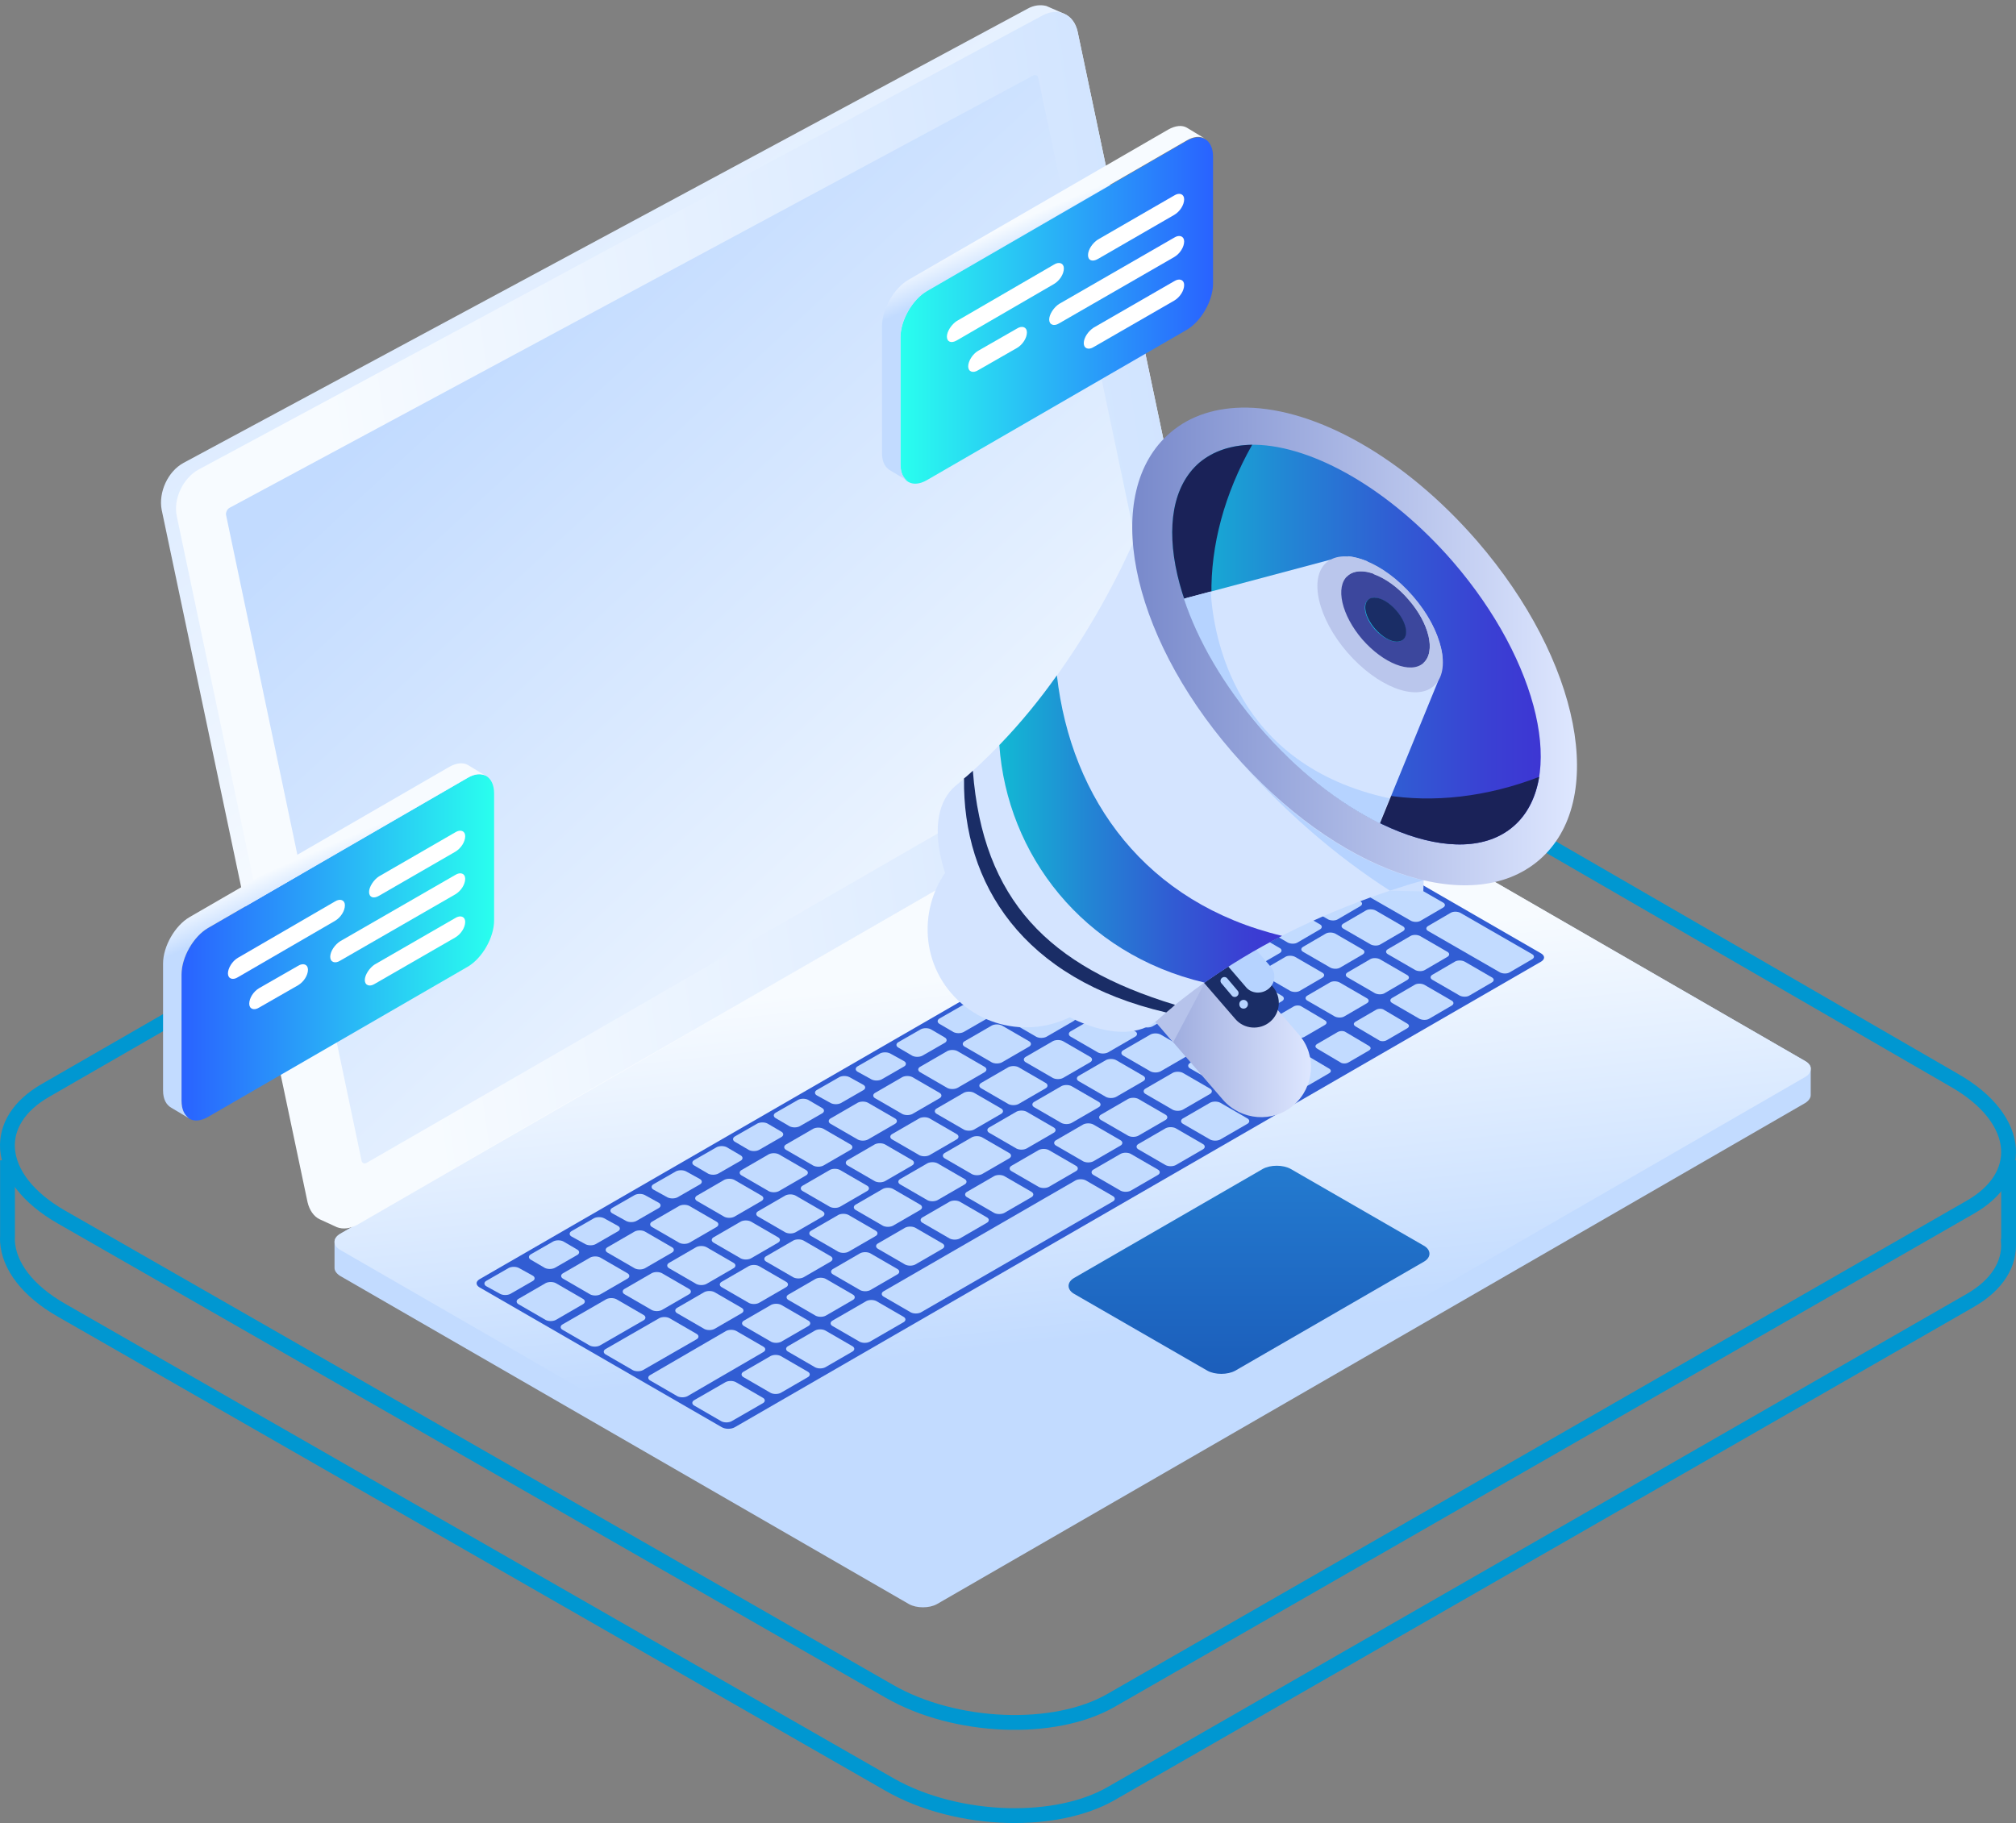 <svg width="272" height="246" viewBox="0 0 272 246" fill="none" xmlns="http://www.w3.org/2000/svg">
<rect x="0" y="0" width="272" height="246" fill="#808080" stroke="none"/>
<path d="M1.014 156.572V166.762C0.999 167.026 0.999 167.306 1.014 167.586C1.233 170.817 3.688 174.172 8.317 176.813L120.024 240.811C124.606 243.436 130.408 244.849 136.007 244.989C141.199 245.114 146.203 244.15 149.894 242.038L265.839 175.477C269.483 173.38 271.172 170.537 270.984 167.586L271 167.57V156.572" stroke="#0097D1" stroke-width="2" stroke-miterlimit="10"/>
<path d="M89.341 99.206L6.159 147.127C2.5 149.224 0.827 152.067 1.014 155.018C1.233 158.249 3.688 161.604 8.317 164.245L120.024 228.243C128.86 233.307 142.247 233.851 149.894 229.455L265.839 162.894C269.498 160.797 271.172 157.954 270.984 155.003C270.765 151.772 268.31 148.416 263.681 145.776L199.124 108.449" stroke="#0097D1" stroke-width="2" stroke-miterlimit="10"/>
<path d="M243.536 143.169L166.795 98.888C165.773 98.313 164.048 98.313 163.025 98.888L45.901 166.492C45.39 166.811 45.134 167.195 45.134 167.578V171.093C45.134 171.476 45.39 171.859 45.901 172.179L122.642 216.46C123.664 217.035 125.39 217.035 126.412 216.46L243.536 148.856C244.047 148.537 244.303 148.153 244.303 147.77V144.256C244.367 143.872 244.111 143.489 243.536 143.169Z" fill="url(#paint0_linear)"/>
<path d="M243.536 143.169C244.558 143.744 244.558 144.767 243.536 145.342L126.412 212.945C125.389 213.521 123.664 213.521 122.642 212.945L45.901 168.664C44.879 168.089 44.879 167.067 45.901 166.492L163.089 98.888C164.111 98.313 165.837 98.313 166.859 98.888L243.536 143.169Z" fill="url(#paint1_linear)"/>
<path d="M207.945 128.665C208.456 128.984 208.456 129.431 207.945 129.751L99.191 192.562C98.68 192.882 97.849 192.882 97.338 192.562L64.686 173.712C64.175 173.393 64.175 172.946 64.686 172.626L173.44 109.815C173.951 109.495 174.782 109.495 175.293 109.815L207.945 128.665Z" fill="#315DD3"/>
<path d="M192.098 168.089C193.12 168.664 193.12 169.687 192.098 170.262L166.667 184.958C165.644 185.533 163.919 185.533 162.897 184.958L144.942 174.607C143.919 174.032 143.919 173.009 144.942 172.434L170.373 157.738C171.395 157.163 173.12 157.163 174.143 157.738L192.098 168.089Z" fill="url(#paint2_linear)"/>
<path d="M166.22 106.428C167.625 107.258 167.625 108.6 166.22 109.431C164.814 110.262 162.45 110.262 161.044 109.431C159.638 108.6 159.638 107.258 161.044 106.428C162.514 105.597 164.814 105.597 166.22 106.428Z" fill="url(#paint3_linear)"/>
<path d="M92.929 173.904C93.313 174.095 93.313 174.479 92.929 174.671L89.287 176.779C88.904 176.971 88.329 176.971 87.945 176.779L84.303 174.671C83.92 174.479 83.92 174.095 84.303 173.904L87.945 171.795C88.329 171.603 88.904 171.603 89.287 171.795L92.929 173.904Z" fill="#C2DBFF"/>
<path d="M98.935 170.389C99.319 170.581 99.319 170.964 98.935 171.156L95.293 173.264C94.91 173.456 94.335 173.456 93.951 173.264L90.309 171.156C89.926 170.964 89.926 170.581 90.309 170.389L93.951 168.28C94.335 168.089 94.91 168.089 95.293 168.28L98.935 170.389Z" fill="#C2DBFF"/>
<path d="M104.942 166.939C105.325 167.131 105.325 167.514 104.942 167.706L101.3 169.815C100.916 170.006 100.341 170.006 99.958 169.815L96.316 167.706C95.932 167.514 95.932 167.131 96.316 166.939L99.958 164.831C100.341 164.639 100.916 164.639 101.3 164.831L104.942 166.939Z" fill="#C2DBFF"/>
<path d="M110.949 163.425C111.332 163.616 111.332 164 110.949 164.192L107.307 166.3C106.923 166.492 106.348 166.492 105.965 166.3L102.323 164.192C101.939 164 101.939 163.616 102.323 163.425L105.965 161.316C106.348 161.124 106.923 161.124 107.307 161.316L110.949 163.425Z" fill="#C2DBFF"/>
<path d="M116.955 159.975C117.338 160.166 117.338 160.55 116.955 160.741L113.313 162.85C112.929 163.042 112.354 163.042 111.971 162.85L108.328 160.741C107.945 160.55 107.945 160.166 108.328 159.975L111.971 157.866C112.354 157.674 112.929 157.674 113.313 157.866L116.955 159.975Z" fill="#C2DBFF"/>
<path d="M123.024 156.524C123.408 156.716 123.408 157.099 123.024 157.291L119.382 159.399C118.999 159.591 118.424 159.591 118.04 159.399L114.398 157.291C114.015 157.099 114.015 156.716 114.398 156.524L118.04 154.415C118.424 154.224 118.999 154.224 119.382 154.415L123.024 156.524Z" fill="#C2DBFF"/>
<path d="M129.032 153.01C129.416 153.202 129.416 153.585 129.032 153.777L125.39 155.886C125.007 156.077 124.432 156.077 124.048 155.886L120.406 153.777C120.023 153.585 120.023 153.202 120.406 153.01L124.048 150.902C124.432 150.71 125.007 150.71 125.39 150.902L129.032 153.01Z" fill="#C2DBFF"/>
<path d="M135.038 149.559C135.422 149.751 135.422 150.134 135.038 150.326L131.396 152.434C131.013 152.626 130.437 152.626 130.054 152.434L126.412 150.326C126.029 150.134 126.029 149.751 126.412 149.559L130.054 147.45C130.437 147.259 131.013 147.259 131.396 147.45L135.038 149.559Z" fill="#C2DBFF"/>
<path d="M141.044 146.109C141.427 146.301 141.427 146.684 141.044 146.876L137.402 148.984C137.018 149.176 136.443 149.176 136.06 148.984L132.418 146.876C132.034 146.684 132.034 146.301 132.418 146.109L136.06 144C136.443 143.809 137.018 143.809 137.402 144L141.044 146.109Z" fill="#C2DBFF"/>
<path d="M147.05 142.594C147.434 142.786 147.434 143.169 147.05 143.361L143.408 145.47C143.025 145.661 142.45 145.661 142.066 145.47L138.424 143.361C138.041 143.169 138.041 142.786 138.424 142.594L142.066 140.486C142.45 140.294 143.025 140.294 143.408 140.486L147.05 142.594Z" fill="#C2DBFF"/>
<path d="M153.12 139.144C153.504 139.336 153.504 139.719 153.12 139.911L149.478 142.019C149.095 142.211 148.52 142.211 148.136 142.019L144.494 139.911C144.111 139.719 144.111 139.336 144.494 139.144L148.136 137.035C148.52 136.844 149.095 136.844 149.478 137.035L153.12 139.144Z" fill="#C2DBFF"/>
<path d="M159.128 135.629C159.511 135.821 159.511 136.204 159.128 136.396L155.485 138.505C155.102 138.696 154.527 138.696 154.143 138.505L150.501 136.396C150.118 136.204 150.118 135.821 150.501 135.629L154.143 133.521C154.527 133.329 155.102 133.329 155.485 133.521L159.128 135.629Z" fill="#C2DBFF"/>
<path d="M167.178 130.965C167.561 131.157 167.561 131.54 167.178 131.732L161.747 134.863C161.363 135.055 160.788 135.055 160.405 134.863L156.762 132.754C156.379 132.563 156.379 132.179 156.762 131.988L162.194 128.857C162.577 128.665 163.152 128.665 163.536 128.857L167.178 130.965Z" fill="#C2DBFF"/>
<path d="M78.617 175.247C79 175.438 79 175.822 78.617 176.013L74.975 178.122C74.591 178.314 74.016 178.314 73.633 178.122L69.991 176.013C69.607 175.822 69.607 175.438 69.991 175.247L73.633 173.138C74.016 172.946 74.591 172.946 74.975 173.138L78.617 175.247Z" fill="#C2DBFF"/>
<path d="M84.623 171.795C85.006 171.987 85.006 172.37 84.623 172.562L80.981 174.671C80.597 174.862 80.022 174.862 79.639 174.671L75.996 172.562C75.613 172.37 75.613 171.987 75.996 171.795L79.639 169.687C80.022 169.495 80.597 169.495 80.981 169.687L84.623 171.795Z" fill="#C2DBFF"/>
<path d="M77.85 168.6C78.233 168.792 78.233 169.175 77.85 169.367L74.847 171.092C74.463 171.284 73.888 171.284 73.505 171.092L71.652 170.006C71.268 169.814 71.268 169.431 71.652 169.239L74.655 167.514C75.038 167.322 75.613 167.322 75.997 167.514L77.85 168.6Z" fill="#C2DBFF"/>
<path d="M71.843 172.115C72.227 172.307 72.227 172.69 71.843 172.882L68.84 174.607C68.457 174.799 67.882 174.799 67.498 174.607L65.645 173.585C65.262 173.393 65.262 173.009 65.645 172.818L68.648 171.092C69.032 170.901 69.607 170.901 69.99 171.092L71.843 172.115Z" fill="#C2DBFF"/>
<path d="M83.344 165.406C83.728 165.598 83.728 165.981 83.344 166.173L80.341 167.898C79.958 168.09 79.383 168.09 78.999 167.898L77.146 166.876C76.763 166.684 76.763 166.3 77.146 166.109L80.149 164.384C80.533 164.192 81.108 164.192 81.491 164.384L83.344 165.406Z" fill="#C2DBFF"/>
<path d="M88.839 162.275C89.223 162.466 89.223 162.85 88.839 163.041L85.836 164.767C85.453 164.958 84.878 164.958 84.494 164.767L82.641 163.744C82.258 163.552 82.258 163.169 82.641 162.977L85.644 161.252C86.028 161.06 86.603 161.06 86.986 161.252L88.839 162.275Z" fill="#C2DBFF"/>
<path d="M94.4 159.08C94.783 159.272 94.783 159.655 94.4 159.847L91.396 161.572C91.013 161.764 90.438 161.764 90.054 161.572L88.201 160.55C87.818 160.358 87.818 159.975 88.201 159.783L91.205 158.058C91.588 157.866 92.163 157.866 92.546 158.058L94.4 159.08Z" fill="#C2DBFF"/>
<path d="M99.894 155.884C100.277 156.076 100.277 156.459 99.894 156.651L96.89 158.376C96.507 158.568 95.932 158.568 95.549 158.376L93.695 157.29C93.312 157.098 93.312 156.715 93.695 156.523L96.699 154.798C97.082 154.606 97.657 154.606 98.041 154.798L99.894 155.884Z" fill="#C2DBFF"/>
<path d="M105.389 152.69C105.772 152.882 105.772 153.266 105.389 153.457L102.386 155.182C102.002 155.374 101.427 155.374 101.044 155.182L99.191 154.096C98.807 153.905 98.807 153.521 99.191 153.329L102.194 151.604C102.577 151.413 103.152 151.413 103.536 151.604L105.389 152.69Z" fill="#C2DBFF"/>
<path d="M110.884 149.495C111.268 149.687 111.268 150.07 110.884 150.262L107.881 151.987C107.498 152.179 106.923 152.179 106.539 151.987L104.686 150.901C104.303 150.709 104.303 150.326 104.686 150.134L107.689 148.409C108.073 148.217 108.648 148.217 109.031 148.409L110.884 149.495Z" fill="#C2DBFF"/>
<path d="M116.443 146.364C116.827 146.556 116.827 146.939 116.443 147.131L113.44 148.856C113.057 149.048 112.482 149.048 112.098 148.856L110.245 147.834C109.862 147.642 109.862 147.259 110.245 147.067L113.249 145.342C113.632 145.15 114.207 145.15 114.59 145.342L116.443 146.364Z" fill="#C2DBFF"/>
<path d="M121.939 143.169C122.322 143.361 122.322 143.744 121.939 143.936L118.935 145.661C118.552 145.853 117.977 145.853 117.593 145.661L115.74 144.639C115.357 144.447 115.357 144.064 115.74 143.872L118.744 142.147C119.127 141.955 119.702 141.955 120.085 142.147L121.939 143.169Z" fill="#C2DBFF"/>
<path d="M127.434 139.974C127.817 140.166 127.817 140.549 127.434 140.741L124.43 142.466C124.047 142.658 123.472 142.658 123.089 142.466L121.236 141.38C120.852 141.188 120.852 140.805 121.236 140.613L124.239 138.888C124.622 138.696 125.197 138.696 125.581 138.888L127.434 139.974Z" fill="#C2DBFF"/>
<path d="M132.993 136.78C133.377 136.972 133.377 137.355 132.993 137.547L129.99 139.272C129.607 139.464 129.032 139.464 128.648 139.272L126.795 138.186C126.412 137.994 126.412 137.611 126.795 137.419L129.798 135.694C130.182 135.502 130.757 135.502 131.14 135.694L132.993 136.78Z" fill="#C2DBFF"/>
<path d="M138.488 133.585C138.872 133.777 138.872 134.16 138.488 134.352L135.485 136.077C135.102 136.269 134.527 136.269 134.143 136.077L132.29 135.055C131.907 134.863 131.907 134.48 132.29 134.288L135.293 132.563C135.677 132.371 136.252 132.371 136.635 132.563L138.488 133.585Z" fill="#C2DBFF"/>
<path d="M144.238 130.326C144.622 130.518 144.622 130.901 144.238 131.093L141.235 132.818C140.852 133.01 140.277 133.01 139.893 132.818L138.04 131.732C137.657 131.54 137.657 131.157 138.04 130.965L141.043 129.24C141.427 129.048 142.002 129.048 142.385 129.24L144.238 130.326Z" fill="#C2DBFF"/>
<path d="M149.67 127.131C150.053 127.323 150.053 127.706 149.67 127.898L146.667 129.623C146.283 129.815 145.708 129.815 145.325 129.623L143.472 128.537C143.089 128.345 143.089 127.962 143.472 127.77L146.475 126.045C146.858 125.853 147.434 125.853 147.817 126.045L149.67 127.131Z" fill="#C2DBFF"/>
<path d="M155.102 124.001C155.485 124.192 155.485 124.576 155.102 124.767L152.098 126.493C151.715 126.684 151.14 126.684 150.757 126.493L148.904 125.47C148.52 125.279 148.52 124.895 148.904 124.703L151.907 122.978C152.29 122.787 152.865 122.787 153.249 122.978L155.102 124.001Z" fill="#C2DBFF"/>
<path d="M160.469 120.869C160.852 121.06 160.852 121.444 160.469 121.635L157.466 123.361C157.082 123.552 156.507 123.552 156.124 123.361L154.271 122.274C153.887 122.083 153.887 121.699 154.271 121.508L157.274 119.782C157.657 119.591 158.232 119.591 158.616 119.782L160.469 120.869Z" fill="#C2DBFF"/>
<path d="M165.964 117.737C166.347 117.929 166.347 118.313 165.964 118.504L162.961 120.229C162.577 120.421 162.002 120.421 161.619 120.229L159.766 119.207C159.382 119.015 159.382 118.632 159.766 118.44L162.769 116.715C163.152 116.523 163.728 116.523 164.111 116.715L165.964 117.737Z" fill="#C2DBFF"/>
<path d="M171.331 114.607C171.714 114.799 171.714 115.182 171.331 115.374L168.328 117.099C167.945 117.291 167.369 117.291 166.986 117.099L165.133 116.013C164.75 115.821 164.75 115.438 165.133 115.246L168.136 113.521C168.52 113.329 169.095 113.329 169.478 113.521L171.331 114.607Z" fill="#C2DBFF"/>
<path d="M176.827 111.476C177.211 111.668 177.211 112.051 176.827 112.243L173.824 113.968C173.441 114.16 172.866 114.16 172.482 113.968L170.629 112.882C170.246 112.69 170.246 112.307 170.629 112.115L173.632 110.39C174.016 110.198 174.591 110.198 174.974 110.39L176.827 111.476Z" fill="#C2DBFF"/>
<path d="M90.629 168.281C91.012 168.472 91.012 168.856 90.629 169.047L86.987 171.156C86.603 171.348 86.028 171.348 85.645 171.156L82.003 169.047C81.619 168.856 81.619 168.472 82.003 168.281L85.645 166.172C86.028 165.98 86.603 165.98 86.987 166.172L90.629 168.281Z" fill="#C2DBFF"/>
<path d="M96.635 164.831C97.018 165.022 97.018 165.406 96.635 165.597L92.993 167.706C92.609 167.898 92.034 167.898 91.651 167.706L88.009 165.597C87.625 165.406 87.625 165.022 88.009 164.831L91.651 162.722C92.034 162.53 92.609 162.53 92.993 162.722L96.635 164.831Z" fill="#C2DBFF"/>
<path d="M102.705 161.316C103.089 161.508 103.089 161.891 102.705 162.083L99.063 164.191C98.68 164.383 98.105 164.383 97.721 164.191L94.079 162.083C93.696 161.891 93.696 161.508 94.079 161.316L97.721 159.207C98.105 159.016 98.68 159.016 99.063 159.207L102.705 161.316Z" fill="#C2DBFF"/>
<path d="M108.712 157.866C109.095 158.057 109.095 158.441 108.712 158.632L105.07 160.741C104.686 160.933 104.111 160.933 103.728 160.741L100.086 158.632C99.702 158.441 99.702 158.057 100.086 157.866L103.728 155.757C104.111 155.565 104.686 155.565 105.07 155.757L108.712 157.866Z" fill="#C2DBFF"/>
<path d="M114.718 154.415C115.101 154.607 115.101 154.991 114.718 155.182L111.076 157.291C110.692 157.483 110.117 157.483 109.734 157.291L106.092 155.182C105.708 154.991 105.708 154.607 106.092 154.415L109.734 152.307C110.117 152.115 110.692 152.115 111.076 152.307L114.718 154.415Z" fill="#C2DBFF"/>
<path d="M120.725 150.901C121.108 151.093 121.108 151.476 120.725 151.668L117.083 153.776C116.699 153.968 116.124 153.968 115.741 153.776L112.099 151.668C111.715 151.476 111.715 151.093 112.099 150.901L115.741 148.792C116.124 148.601 116.699 148.601 117.083 148.792L120.725 150.901Z" fill="#C2DBFF"/>
<path d="M126.732 147.451C127.115 147.642 127.115 148.026 126.732 148.217L123.089 150.326C122.706 150.518 122.131 150.518 121.747 150.326L118.105 148.217C117.722 148.026 117.722 147.642 118.105 147.451L121.747 145.342C122.131 145.15 122.706 145.15 123.089 145.342L126.732 147.451Z" fill="#C2DBFF"/>
<path d="M132.801 143.936C133.185 144.128 133.185 144.512 132.801 144.703L129.159 146.812C128.776 147.004 128.201 147.004 127.817 146.812L124.175 144.703C123.792 144.512 123.792 144.128 124.175 143.936L127.817 141.828C128.201 141.636 128.776 141.636 129.159 141.828L132.801 143.936Z" fill="#C2DBFF"/>
<path d="M138.808 140.486C139.191 140.678 139.191 141.061 138.808 141.253L135.166 143.362C134.782 143.553 134.207 143.553 133.824 143.362L130.182 141.253C129.798 141.061 129.798 140.678 130.182 140.486L133.824 138.378C134.207 138.186 134.782 138.186 135.166 138.378L138.808 140.486Z" fill="#C2DBFF"/>
<path d="M144.813 137.036C145.196 137.227 145.196 137.611 144.813 137.802L141.171 139.911C140.787 140.103 140.212 140.103 139.829 139.911L136.187 137.802C135.803 137.611 135.803 137.227 136.187 137.036L139.829 134.927C140.212 134.735 140.787 134.735 141.171 134.927L144.813 137.036Z" fill="#C2DBFF"/>
<path d="M150.947 133.456C151.33 133.648 151.33 134.031 150.947 134.223L147.305 136.331C146.921 136.523 146.346 136.523 145.963 136.331L142.321 134.223C141.937 134.031 141.937 133.648 142.321 133.456L145.963 131.347C146.346 131.156 146.921 131.156 147.305 131.347L150.947 133.456Z" fill="#C2DBFF"/>
<path d="M166.603 124.447C166.986 124.639 166.986 124.958 166.667 125.15L163.6 126.939C163.28 127.131 162.705 127.131 162.322 126.939L158.68 124.831C158.296 124.639 158.296 124.319 158.616 124.128L161.683 122.339C162.002 122.147 162.577 122.147 162.961 122.339L166.603 124.447Z" fill="#C2DBFF"/>
<path d="M172.098 121.253C172.481 121.445 172.481 121.764 172.162 121.956L169.095 123.745C168.775 123.937 168.2 123.937 167.817 123.745L164.175 121.636C163.791 121.445 163.791 121.125 164.111 120.933L167.178 119.144C167.497 118.953 168.072 118.953 168.456 119.144L172.098 121.253Z" fill="#C2DBFF"/>
<path d="M177.465 118.122C177.849 118.313 177.849 118.633 177.529 118.824L174.462 120.614C174.142 120.805 173.567 120.805 173.184 120.614L169.542 118.505C169.158 118.313 169.158 117.994 169.478 117.802L172.545 116.013C172.865 115.821 173.44 115.821 173.823 116.013L177.465 118.122Z" fill="#C2DBFF"/>
<path d="M182.96 114.991C183.344 115.182 183.344 115.502 183.024 115.694L179.957 117.483C179.638 117.674 179.063 117.674 178.679 117.483L175.037 115.374C174.654 115.182 174.654 114.863 174.973 114.671L178.04 112.882C178.36 112.69 178.935 112.69 179.318 112.882L182.96 114.991Z" fill="#C2DBFF"/>
<path d="M172.609 127.898C172.993 128.09 172.993 128.409 172.673 128.601L169.606 130.39C169.287 130.582 168.711 130.582 168.328 130.39L164.686 128.281C164.303 128.09 164.303 127.77 164.622 127.578L167.689 125.789C168.009 125.598 168.584 125.598 168.967 125.789L172.609 127.898Z" fill="#C2DBFF"/>
<path d="M178.041 124.704C178.424 124.895 178.424 125.215 178.105 125.406L175.038 127.196C174.718 127.387 174.143 127.387 173.76 127.196L170.118 125.087C169.734 124.895 169.734 124.576 170.054 124.384L173.121 122.595C173.44 122.403 174.015 122.403 174.399 122.595L178.041 124.704Z" fill="#C2DBFF"/>
<path d="M183.472 121.572C183.855 121.764 183.855 122.083 183.536 122.275L180.469 124.064C180.149 124.256 179.574 124.256 179.191 124.064L175.549 121.956C175.165 121.764 175.165 121.444 175.485 121.253L178.552 119.464C178.871 119.272 179.446 119.272 179.83 119.464L183.472 121.572Z" fill="#C2DBFF"/>
<path d="M178.36 131.221C178.744 131.412 178.744 131.732 178.424 131.924L175.357 133.713C175.038 133.904 174.462 133.904 174.079 133.713L170.437 131.604C170.053 131.412 170.054 131.093 170.373 130.901L173.44 129.112C173.76 128.92 174.335 128.92 174.718 129.112L178.36 131.221Z" fill="#C2DBFF"/>
<path d="M183.792 128.09C184.175 128.281 184.175 128.601 183.856 128.793L180.789 130.582C180.469 130.773 179.894 130.773 179.511 130.582L175.869 128.473C175.485 128.281 175.485 127.962 175.805 127.77L178.872 125.981C179.191 125.789 179.766 125.789 180.15 125.981L183.792 128.09Z" fill="#C2DBFF"/>
<path d="M189.223 124.958C189.606 125.15 189.606 125.47 189.287 125.661L186.22 127.45C185.9 127.642 185.325 127.642 184.942 127.45L181.3 125.342C180.916 125.15 180.916 124.831 181.236 124.639L184.303 122.85C184.622 122.658 185.197 122.658 185.581 122.85L189.223 124.958Z" fill="#C2DBFF"/>
<path d="M194.654 121.764C195.038 121.955 195.038 122.275 194.718 122.466L191.651 124.256C191.331 124.447 190.756 124.447 190.373 124.256L180.916 118.824C180.533 118.633 180.533 118.313 180.852 118.121L183.919 116.332C184.239 116.141 184.814 116.141 185.197 116.332L194.654 121.764Z" fill="#C2DBFF"/>
<path d="M184.367 134.671C184.75 134.863 184.75 135.183 184.43 135.374L181.363 137.163C181.044 137.355 180.469 137.355 180.085 137.163L176.443 135.055C176.06 134.863 176.06 134.544 176.379 134.352L179.446 132.563C179.766 132.371 180.341 132.371 180.724 132.563L184.367 134.671Z" fill="#C2DBFF"/>
<path d="M178.743 137.675C179.062 137.866 179.062 138.122 178.743 138.314L175.995 139.911C175.676 140.103 175.165 140.103 174.909 139.911L171.778 138.058C171.458 137.866 171.458 137.611 171.778 137.419L174.526 135.822C174.845 135.63 175.356 135.63 175.612 135.822L178.743 137.675Z" fill="#C2DBFF"/>
<path d="M184.686 141.124C185.005 141.316 185.005 141.572 184.686 141.763L181.938 143.361C181.619 143.552 181.107 143.552 180.852 143.361L177.721 141.508C177.401 141.316 177.401 141.06 177.721 140.869L180.468 139.271C180.788 139.08 181.299 139.08 181.555 139.271L184.686 141.124Z" fill="#C2DBFF"/>
<path d="M179.319 144.192C179.638 144.383 179.638 144.639 179.319 144.831L176.571 146.428C176.252 146.62 175.741 146.62 175.485 146.428L172.354 144.575C172.035 144.383 172.035 144.128 172.354 143.936L175.102 142.339C175.421 142.147 175.932 142.147 176.188 142.339L179.319 144.192Z" fill="#C2DBFF"/>
<path d="M189.862 138.121C190.181 138.313 190.181 138.568 189.862 138.76L187.114 140.357C186.795 140.549 186.284 140.549 186.028 140.357L182.897 138.504C182.578 138.313 182.578 138.057 182.897 137.865L185.645 136.268C185.964 136.076 186.475 136.076 186.731 136.268L189.862 138.121Z" fill="#C2DBFF"/>
<path d="M189.798 131.539C190.182 131.731 190.182 132.051 189.862 132.242L186.795 134.031C186.475 134.223 185.9 134.223 185.517 134.031L181.875 131.923C181.491 131.731 181.491 131.412 181.811 131.22L184.878 129.431C185.198 129.239 185.773 129.239 186.156 129.431L189.798 131.539Z" fill="#C2DBFF"/>
<path d="M195.229 128.409C195.612 128.601 195.612 128.92 195.293 129.112L192.226 130.901C191.906 131.093 191.331 131.093 190.948 130.901L187.306 128.793C186.922 128.601 186.922 128.281 187.242 128.09L190.309 126.301C190.628 126.109 191.203 126.109 191.587 126.301L195.229 128.409Z" fill="#C2DBFF"/>
<path d="M195.805 134.99C196.188 135.181 196.188 135.501 195.868 135.693L192.801 137.482C192.482 137.673 191.907 137.673 191.523 137.482L187.881 135.373C187.498 135.181 187.498 134.862 187.817 134.67L190.884 132.881C191.204 132.689 191.779 132.689 192.162 132.881L195.805 134.99Z" fill="#C2DBFF"/>
<path d="M201.235 131.859C201.619 132.051 201.619 132.37 201.299 132.562L198.232 134.351C197.912 134.543 197.337 134.543 196.954 134.351L193.312 132.243C192.929 132.051 192.928 131.732 193.248 131.54L196.315 129.751C196.635 129.559 197.21 129.559 197.593 129.751L201.235 131.859Z" fill="#C2DBFF"/>
<path d="M206.667 128.728C207.05 128.92 207.05 129.239 206.731 129.431L203.664 131.22C203.344 131.412 202.769 131.412 202.386 131.22L192.737 125.661C192.354 125.469 192.354 125.15 192.673 124.958L195.74 123.169C196.06 122.977 196.635 122.977 197.018 123.169L206.667 128.728Z" fill="#C2DBFF"/>
<path d="M161.172 127.579C161.556 127.77 161.556 128.154 161.172 128.345L153.249 132.882C152.866 133.074 152.291 133.074 151.907 132.882L148.265 130.773C147.882 130.582 147.882 130.198 148.265 130.007L156.188 125.47C156.572 125.278 157.147 125.278 157.53 125.47L161.172 127.579Z" fill="#C2DBFF"/>
<path d="M100.022 176.46C100.405 176.652 100.405 177.035 100.022 177.227L96.379 179.335C95.996 179.527 95.421 179.527 95.037 179.335L91.395 177.227C91.012 177.035 91.012 176.652 91.395 176.46L95.037 174.351C95.421 174.16 95.996 174.16 96.379 174.351L100.022 176.46Z" fill="#C2DBFF"/>
<path d="M106.029 172.946C106.412 173.137 106.412 173.521 106.029 173.713L102.387 175.821C102.003 176.013 101.428 176.013 101.045 175.821L97.403 173.713C97.019 173.521 97.019 173.137 97.403 172.946L101.045 170.837C101.428 170.645 102.003 170.645 102.387 170.837L106.029 172.946Z" fill="#C2DBFF"/>
<path d="M112.034 169.496C112.418 169.687 112.418 170.071 112.034 170.262L108.392 172.371C108.009 172.563 107.434 172.563 107.05 172.371L103.408 170.262C103.025 170.071 103.025 169.687 103.408 169.496L107.05 167.387C107.434 167.195 108.009 167.195 108.392 167.387L112.034 169.496Z" fill="#C2DBFF"/>
<path d="M118.105 166.044C118.488 166.236 118.488 166.619 118.105 166.811L114.462 168.92C114.079 169.111 113.504 169.111 113.121 168.92L109.478 166.811C109.095 166.619 109.095 166.236 109.478 166.044L113.121 163.936C113.504 163.744 114.079 163.744 114.462 163.936L118.105 166.044Z" fill="#C2DBFF"/>
<path d="M124.111 162.531C124.494 162.722 124.494 163.106 124.111 163.297L120.469 165.406C120.085 165.598 119.51 165.598 119.127 165.406L115.485 163.297C115.101 163.106 115.101 162.722 115.485 162.531L119.127 160.422C119.51 160.23 120.085 160.23 120.469 160.422L124.111 162.531Z" fill="#C2DBFF"/>
<path d="M130.117 159.08C130.501 159.271 130.501 159.655 130.117 159.846L126.475 161.955C126.092 162.147 125.517 162.147 125.133 161.955L121.491 159.846C121.108 159.655 121.108 159.271 121.491 159.08L125.133 156.971C125.517 156.779 126.092 156.779 126.475 156.971L130.117 159.08Z" fill="#C2DBFF"/>
<path d="M136.124 155.565C136.507 155.757 136.507 156.14 136.124 156.332L132.482 158.441C132.099 158.632 131.523 158.632 131.14 158.441L127.498 156.332C127.115 156.14 127.115 155.757 127.498 155.565L131.14 153.457C131.523 153.265 132.099 153.265 132.482 153.457L136.124 155.565Z" fill="#C2DBFF"/>
<path d="M142.131 152.115C142.514 152.306 142.514 152.69 142.131 152.881L138.489 154.99C138.105 155.182 137.53 155.182 137.147 154.99L133.505 152.881C133.121 152.69 133.121 152.306 133.505 152.115L137.147 150.006C137.53 149.814 138.105 149.814 138.489 150.006L142.131 152.115Z" fill="#C2DBFF"/>
<path d="M148.2 148.664C148.584 148.856 148.584 149.24 148.2 149.431L144.558 151.54C144.175 151.732 143.6 151.732 143.216 151.54L139.574 149.431C139.191 149.24 139.191 148.856 139.574 148.664L143.216 146.556C143.6 146.364 144.175 146.364 144.558 146.556L148.2 148.664Z" fill="#C2DBFF"/>
<path d="M154.208 145.15C154.591 145.342 154.591 145.725 154.208 145.917L150.565 148.025C150.182 148.217 149.607 148.217 149.224 148.025L145.581 145.917C145.198 145.725 145.198 145.342 145.581 145.15L149.224 143.041C149.607 142.85 150.182 142.85 150.565 143.041L154.208 145.15Z" fill="#C2DBFF"/>
<path d="M160.213 141.7C160.596 141.892 160.596 142.275 160.213 142.467L156.571 144.576C156.187 144.767 155.612 144.767 155.229 144.576L151.587 142.467C151.203 142.275 151.203 141.892 151.587 141.7L155.229 139.592C155.612 139.4 156.187 139.4 156.571 139.592L160.213 141.7Z" fill="#C2DBFF"/>
<path d="M172.928 134.352C173.312 134.544 173.312 134.927 172.928 135.119L162.577 141.125C162.193 141.317 161.618 141.317 161.235 141.125L157.593 139.017C157.209 138.825 157.209 138.441 157.593 138.25L167.944 132.243C168.328 132.052 168.903 132.052 169.286 132.243L172.928 134.352Z" fill="#C2DBFF"/>
<path d="M109.032 178.185C109.415 178.377 109.415 178.76 109.032 178.952L105.39 181.06C105.006 181.252 104.431 181.252 104.048 181.06L100.406 178.952C100.022 178.76 100.022 178.377 100.406 178.185L104.048 176.076C104.431 175.885 105.006 175.885 105.39 176.076L109.032 178.185Z" fill="#C2DBFF"/>
<path d="M86.795 177.418C87.178 177.61 87.178 177.993 86.795 178.185L80.916 181.571C80.533 181.763 79.958 181.763 79.575 181.571L75.932 179.463C75.549 179.271 75.549 178.888 75.932 178.696L81.811 175.309C82.194 175.118 82.769 175.118 83.153 175.309L86.795 177.418Z" fill="#C2DBFF"/>
<path d="M93.951 179.974C94.335 180.166 94.335 180.549 93.951 180.741L86.731 184.894C86.347 185.086 85.772 185.086 85.389 184.894L81.747 182.786C81.363 182.594 81.363 182.21 81.747 182.019L88.967 177.865C89.351 177.674 89.926 177.674 90.309 177.865L93.951 179.974Z" fill="#C2DBFF"/>
<path d="M102.961 181.7C103.344 181.892 103.344 182.275 102.961 182.467L92.737 188.409C92.354 188.601 91.779 188.601 91.395 188.409L87.753 186.301C87.37 186.109 87.37 185.726 87.753 185.534L97.977 179.592C98.36 179.4 98.935 179.4 99.319 179.592L102.961 181.7Z" fill="#C2DBFF"/>
<path d="M115.038 174.67C115.421 174.862 115.421 175.245 115.038 175.437L111.396 177.546C111.012 177.737 110.437 177.737 110.054 177.546L106.411 175.437C106.028 175.245 106.028 174.862 106.411 174.67L110.054 172.562C110.437 172.37 111.012 172.37 111.396 172.562L115.038 174.67Z" fill="#C2DBFF"/>
<path d="M121.044 171.22C121.427 171.411 121.427 171.795 121.044 171.986L117.402 174.095C117.018 174.287 116.443 174.287 116.06 174.095L112.418 171.986C112.034 171.795 112.034 171.411 112.418 171.22L116.06 169.111C116.443 168.919 117.018 168.919 117.402 169.111L121.044 171.22Z" fill="#C2DBFF"/>
<path d="M108.967 185.085C109.35 185.277 109.35 185.66 108.967 185.852L105.325 187.961C104.941 188.152 104.366 188.152 103.983 187.961L100.341 185.852C99.957 185.66 99.957 185.277 100.341 185.085L103.983 182.977C104.366 182.785 104.941 182.785 105.325 182.977L108.967 185.085Z" fill="#C2DBFF"/>
<path d="M102.897 188.601C103.28 188.792 103.28 189.176 102.897 189.367L98.68 191.795C98.296 191.987 97.721 191.987 97.338 191.795L93.696 189.687C93.312 189.495 93.312 189.112 93.696 188.92L97.913 186.492C98.296 186.3 98.871 186.3 99.255 186.492L102.897 188.601Z" fill="#C2DBFF"/>
<path d="M114.974 181.636C115.357 181.828 115.357 182.211 114.974 182.403L111.332 184.512C110.948 184.703 110.373 184.703 109.99 184.512L106.348 182.403C105.964 182.211 105.964 181.828 106.348 181.636L109.99 179.528C110.373 179.336 110.948 179.336 111.332 179.528L114.974 181.636Z" fill="#C2DBFF"/>
<path d="M121.875 177.674C122.258 177.865 122.258 178.249 121.875 178.441L117.338 181.06C116.954 181.252 116.379 181.252 115.996 181.06L112.354 178.952C111.97 178.76 111.97 178.377 112.354 178.185L116.891 175.565C117.274 175.373 117.849 175.373 118.232 175.565L121.875 177.674Z" fill="#C2DBFF"/>
<path d="M150.117 161.38C150.501 161.572 150.501 161.955 150.117 162.147L124.239 177.099C123.855 177.29 123.28 177.29 122.897 177.099L119.255 174.99C118.871 174.798 118.871 174.415 119.255 174.223L145.133 159.271C145.517 159.08 146.092 159.08 146.475 159.271L150.117 161.38Z" fill="#C2DBFF"/>
<path d="M127.114 167.769C127.498 167.961 127.498 168.344 127.114 168.536L123.472 170.644C123.089 170.836 122.514 170.836 122.13 170.644L118.488 168.536C118.105 168.344 118.105 167.961 118.488 167.769L122.13 165.66C122.514 165.469 123.089 165.469 123.472 165.66L127.114 167.769Z" fill="#C2DBFF"/>
<path d="M133.121 164.255C133.505 164.447 133.505 164.83 133.121 165.022L129.479 167.131C129.096 167.322 128.52 167.322 128.137 167.131L124.495 165.022C124.112 164.83 124.112 164.447 124.495 164.255L128.137 162.147C128.52 161.955 129.096 161.955 129.479 162.147L133.121 164.255Z" fill="#C2DBFF"/>
<path d="M139.128 160.805C139.511 160.996 139.511 161.38 139.128 161.571L135.485 163.68C135.102 163.872 134.527 163.872 134.144 163.68L130.501 161.571C130.118 161.38 130.118 160.996 130.501 160.805L134.144 158.696C134.527 158.504 135.102 158.504 135.485 158.696L139.128 160.805Z" fill="#C2DBFF"/>
<path d="M145.133 157.29C145.517 157.482 145.517 157.866 145.133 158.057L141.491 160.166C141.108 160.358 140.533 160.358 140.149 160.166L136.507 158.057C136.124 157.866 136.124 157.482 136.507 157.29L140.149 155.182C140.533 154.99 141.108 154.99 141.491 155.182L145.133 157.29Z" fill="#C2DBFF"/>
<path d="M151.14 153.84C151.523 154.031 151.523 154.415 151.14 154.607L147.498 156.715C147.114 156.907 146.539 156.907 146.156 156.715L142.514 154.607C142.13 154.415 142.13 154.031 142.514 153.84L146.156 151.731C146.539 151.539 147.114 151.539 147.498 151.731L151.14 153.84Z" fill="#C2DBFF"/>
<path d="M157.21 150.389C157.593 150.581 157.593 150.964 157.21 151.156L153.568 153.264C153.184 153.456 152.609 153.456 152.226 153.264L148.584 151.156C148.2 150.964 148.2 150.581 148.584 150.389L152.226 148.28C152.609 148.089 153.184 148.089 153.568 148.28L157.21 150.389Z" fill="#C2DBFF"/>
<path d="M163.216 146.875C163.6 147.067 163.6 147.451 163.216 147.642L159.574 149.751C159.191 149.943 158.616 149.943 158.232 149.751L154.59 147.642C154.207 147.451 154.207 147.067 154.59 146.875L158.232 144.767C158.616 144.575 159.191 144.575 159.574 144.767L163.216 146.875Z" fill="#C2DBFF"/>
<path d="M156.188 157.802C156.571 157.994 156.571 158.377 156.188 158.569L152.545 160.678C152.162 160.869 151.587 160.869 151.204 160.678L147.561 158.569C147.178 158.377 147.178 157.994 147.561 157.802L151.204 155.694C151.587 155.502 152.162 155.502 152.545 155.694L156.188 157.802Z" fill="#C2DBFF"/>
<path d="M162.258 154.352C162.642 154.543 162.642 154.927 162.258 155.118L158.616 157.227C158.233 157.419 157.658 157.419 157.274 157.227L153.632 155.118C153.249 154.927 153.249 154.543 153.632 154.352L157.274 152.243C157.658 152.051 158.233 152.051 158.616 152.243L162.258 154.352Z" fill="#C2DBFF"/>
<path d="M168.264 150.901C168.648 151.093 168.648 151.476 168.264 151.668L164.622 153.776C164.239 153.968 163.664 153.968 163.28 153.776L159.638 151.668C159.255 151.476 159.255 151.093 159.638 150.901L163.28 148.792C163.664 148.601 164.239 148.601 164.622 148.792L168.264 150.901Z" fill="#C2DBFF"/>
<path d="M174.271 147.386C174.654 147.578 174.654 147.961 174.271 148.153L170.629 150.262C170.246 150.453 169.67 150.453 169.287 150.262L165.645 148.153C165.262 147.961 165.262 147.578 165.645 147.386L169.287 145.278C169.67 145.086 170.246 145.086 170.629 145.278L174.271 147.386Z" fill="#C2DBFF"/>
<path d="M173.76 140.805C174.143 140.997 174.143 141.38 173.76 141.572L165.581 146.3C165.198 146.492 164.622 146.492 164.239 146.3L160.597 144.192C160.214 144 160.214 143.617 160.597 143.425L168.776 138.697C169.159 138.505 169.734 138.505 170.118 138.697L173.76 140.805Z" fill="#C2DBFF"/>
<path d="M164.175 93.521L145.39 4.256C145.134 3.106 144.495 2.275 143.664 1.892L141.172 0.805C140.406 0.614 139.511 0.678 138.616 1.189L24.751 62.467C22.642 63.617 21.364 66.428 21.812 68.792L41.492 162.211C41.748 163.297 42.323 164.128 43.09 164.511L45.454 165.597C46.285 165.917 47.243 165.789 48.201 165.278L161.3 99.91C163.345 98.76 164.623 95.885 164.175 93.521Z" fill="url(#paint4_linear)"/>
<path d="M164.175 93.522C164.686 95.886 163.408 98.761 161.3 99.911L48.201 165.151C46.156 166.365 44.048 165.406 43.536 163.106L23.856 69.688C23.345 67.324 24.687 64.512 26.795 63.362L140.661 2.084C142.769 0.934 144.878 1.956 145.389 4.257L164.175 93.522Z" fill="url(#paint5_linear)"/>
<path d="M30.502 69.495C30.438 69.175 30.629 68.728 30.949 68.537L139.383 10.198C139.702 10.006 140.022 10.198 140.086 10.518L157.594 93.84C157.658 94.159 157.466 94.607 157.146 94.798L49.479 156.907C49.16 157.098 48.84 156.971 48.776 156.587L30.502 69.495Z" fill="url(#paint6_linear)"/>
<path d="M125.07 39.286L160.086 19.031C162.067 17.881 163.665 18.839 163.665 21.139V38.264C163.665 40.564 162.067 43.376 160.086 44.526L125.07 64.781C123.09 65.932 121.492 64.973 121.492 62.673V45.548C121.492 43.248 123.09 40.437 125.07 39.286Z" fill="url(#paint7_linear)"/>
<path d="M121.492 62.609V45.484C121.492 43.184 123.089 40.373 125.07 39.222L160.086 18.967C161.045 18.392 161.939 18.328 162.578 18.711L160.15 17.242C159.511 16.858 158.616 16.922 157.594 17.497L122.578 37.753C120.597 38.903 119 41.714 119 44.015V61.139C119 62.353 119.447 63.12 120.15 63.504L122.514 64.909C121.875 64.526 121.492 63.759 121.492 62.609Z" fill="url(#paint8_linear)"/>
<path d="M146.795 34.43C146.795 35.133 147.37 35.388 148.137 34.941L158.425 28.999C159.192 28.551 159.767 27.657 159.767 26.89C159.767 26.187 159.128 25.931 158.425 26.379L148.137 32.321C147.434 32.769 146.795 33.663 146.795 34.43Z" fill="white"/>
<path d="M141.556 43.12C141.556 43.823 142.195 44.079 142.898 43.632L158.425 34.686C159.192 34.239 159.767 33.344 159.767 32.577C159.767 31.875 159.128 31.619 158.425 32.066L142.898 41.012C142.195 41.459 141.556 42.418 141.556 43.12Z" fill="white"/>
<path d="M130.629 49.446C130.629 50.149 131.268 50.405 131.971 49.957L137.211 46.954C137.978 46.507 138.553 45.612 138.553 44.846C138.553 44.143 137.914 43.887 137.211 44.334L131.971 47.337C131.205 47.785 130.629 48.743 130.629 49.446Z" fill="white"/>
<path d="M127.755 45.421C127.755 46.124 128.33 46.379 129.097 45.932L142.196 38.328C142.963 37.881 143.538 36.986 143.538 36.219C143.538 35.517 142.899 35.261 142.196 35.708L129.097 43.312C128.394 43.76 127.755 44.718 127.755 45.421Z" fill="white"/>
<path d="M146.221 46.315C146.221 47.018 146.86 47.274 147.563 46.826L158.425 40.565C159.192 40.117 159.767 39.223 159.767 38.456C159.767 37.753 159.128 37.497 158.425 37.945L147.563 44.207C146.86 44.654 146.221 45.548 146.221 46.315Z" fill="white"/>
<path d="M28.07 125.222L63.086 104.966C65.067 103.816 66.665 104.775 66.665 107.075V124.2C66.665 126.5 65.067 129.311 63.086 130.461L28.07 150.717C26.09 151.867 24.492 150.909 24.492 148.608V131.484C24.492 129.184 26.09 126.372 28.07 125.222Z" fill="url(#paint9_linear)"/>
<path d="M24.492 148.545V131.484C24.492 129.184 26.09 126.373 28.07 125.222L63.086 104.967C64.045 104.392 64.939 104.328 65.578 104.711L63.15 103.242C62.511 102.858 61.617 102.922 60.594 103.497L25.578 123.753C23.598 124.903 22 127.714 22 130.015V147.139C22 148.353 22.447 149.12 23.15 149.503L25.514 150.909C24.875 150.462 24.492 149.695 24.492 148.545Z" fill="url(#paint10_linear)"/>
<path d="M49.794 120.367C49.794 121.07 50.37 121.325 51.136 120.878L61.424 114.936C62.191 114.488 62.766 113.594 62.766 112.827C62.766 112.124 62.127 111.869 61.424 112.316L51.136 118.258C50.433 118.706 49.794 119.664 49.794 120.367Z" fill="white"/>
<path d="M44.555 129.121C44.555 129.824 45.194 130.08 45.897 129.632L61.424 120.687C62.191 120.239 62.766 119.345 62.766 118.578C62.766 117.875 62.127 117.619 61.424 118.067L45.897 127.012C45.194 127.46 44.555 128.354 44.555 129.121Z" fill="white"/>
<path d="M33.628 135.447C33.628 136.15 34.267 136.405 34.97 135.958L40.21 132.955C40.977 132.507 41.552 131.613 41.552 130.846C41.552 130.143 40.913 129.888 40.21 130.335L34.97 133.338C34.203 133.785 33.628 134.68 33.628 135.447Z" fill="white"/>
<path d="M30.753 131.357C30.753 132.06 31.392 132.316 32.095 131.868L45.194 124.265C45.961 123.817 46.536 122.923 46.536 122.156C46.536 121.453 45.897 121.198 45.194 121.645L32.095 129.249C31.328 129.696 30.753 130.654 30.753 131.357Z" fill="white"/>
<path d="M49.22 132.252C49.22 132.955 49.859 133.211 50.562 132.763L61.424 126.502C62.191 126.054 62.766 125.16 62.766 124.393C62.766 123.69 62.127 123.434 61.424 123.882L50.562 130.144C49.859 130.591 49.22 131.549 49.22 132.252Z" fill="white"/>
<path d="M149.533 98.268L129.706 115.327C124.219 120.135 123.598 128.561 128.36 134.04C133.123 139.571 141.561 140.192 147.1 135.436L166.926 118.377C172.465 113.621 173.086 105.195 168.324 99.664C165.735 96.666 162.112 95.115 158.436 95.064C155.279 95.064 152.121 96.097 149.533 98.268Z" fill="#D4E4FF"/>
<path d="M149.015 119.567C146.219 121.996 145.857 126.287 148.29 129.078L165.01 148.411C167.443 151.203 171.74 151.565 174.535 149.135C177.331 146.706 177.693 142.415 175.26 139.624L158.591 120.29C157.297 118.791 155.434 117.964 153.57 117.964C151.965 117.912 150.309 118.481 149.015 119.567Z" fill="url(#paint11_linear)"/>
<path d="M162.578 132.542L158.281 140.657L153.726 135.333L162.578 132.542Z" fill="#B6C3EB"/>
<path d="M171.378 137.865C169.98 139.054 167.858 138.899 166.667 137.503L158.799 128.405C157.608 127.01 157.763 124.89 159.161 123.701C160.559 122.512 162.681 122.667 163.872 124.063L171.74 133.161C172.931 134.557 172.775 136.676 171.378 137.865Z" fill="#1A2D66"/>
<path d="M171.171 133.42C172.103 132.645 172.207 131.249 171.378 130.37L166.668 124.891C165.891 123.96 164.493 123.857 163.613 124.684C162.682 125.459 162.578 126.855 163.406 127.734L168.117 133.213C168.842 134.092 170.239 134.195 171.171 133.42Z" fill="#B6D3FF"/>
<path d="M154.865 68.441C154.865 68.441 146.789 91.341 128.878 106.073C124.271 110.054 126.601 120.341 134.158 129.077C141.716 137.813 151.552 141.638 156.159 137.658C173.397 122.098 197.261 117.498 197.261 117.498L182.767 87.206L154.865 68.441Z" fill="#D4E4FF"/>
<path d="M187.529 120.187L192.033 120.29L192.085 118.791L187.529 118.739V120.187Z" fill="url(#paint12_linear)"/>
<path d="M187.53 120.186C180.179 115.482 172.88 109.175 166.202 101.473C174.278 110.778 183.699 116.878 192.085 118.79C190.739 119.152 189.238 119.617 187.53 120.186Z" fill="#B6D3FF"/>
<path d="M157.867 58.413C148.601 66.374 152.276 85.294 166.253 101.474C180.23 117.602 198.4 124.012 207.666 116.051C216.932 108.091 213.256 89.171 199.28 72.991C189.444 61.67 177.59 55.157 168.22 55.002C164.182 54.95 160.61 56.036 157.867 58.413Z" fill="url(#paint13_linear)"/>
<path d="M169.359 60.016C166.408 59.964 163.82 60.739 161.801 62.445C154.657 68.648 158.333 84.621 170.032 98.165C181.731 111.709 197.054 117.705 204.197 111.502C211.393 105.35 207.717 89.326 196.018 75.782C187.529 66.012 177.176 60.171 169.359 60.016Z" fill="url(#paint14_linear)"/>
<path d="M168.945 60.016C166.149 60.067 163.716 60.843 161.801 62.445C154.657 68.648 158.333 84.621 170.032 98.165C161.387 88.188 161.49 73.146 168.945 60.016Z" fill="#1A2258"/>
<path d="M170.032 98.165C181.731 111.709 197.054 117.705 204.197 111.502C206.061 109.899 207.2 107.573 207.666 104.833C193.585 110.261 178.677 108.142 170.032 98.165Z" fill="#1A2258"/>
<path d="M159.782 80.796C161.646 86.43 165.166 92.53 170.032 98.165C175.053 104.006 180.747 108.4 186.183 111.088L194.051 91.858L184.06 81.829L179.505 75.523L160.3 80.641C160.093 80.692 159.938 80.744 159.782 80.796Z" fill="#D4E4FF"/>
<path d="M163.354 79.814L160.248 80.641C160.093 80.692 159.886 80.744 159.73 80.796C161.594 86.43 165.114 92.53 169.98 98.165C175.001 104.006 180.696 108.4 186.131 111.088L187.477 107.728C166.564 103.23 163.716 85.913 163.354 79.814Z" fill="#B6D3FF"/>
<path d="M190.635 80.435C194.621 85.035 195.863 90.515 193.43 92.582C190.997 94.702 185.769 92.634 181.783 88.034C177.797 83.433 176.554 77.953 178.987 75.886C181.42 73.818 186.649 75.834 190.635 80.435Z" fill="#BAC6EC"/>
<path d="M190.065 80.899C192.861 84.156 193.741 87.981 192.032 89.48C190.324 90.979 186.649 89.532 183.801 86.275C181.006 83.018 180.126 79.193 181.834 77.694C183.594 76.195 187.27 77.642 190.065 80.899Z" fill="#3C479D"/>
<path d="M188.356 82.399C189.651 83.898 190.065 85.656 189.236 86.328C188.46 87 186.752 86.328 185.458 84.881C184.163 83.382 183.749 81.624 184.578 80.952C185.406 80.228 187.062 80.9 188.356 82.399Z" fill="#13C9E7"/>
<path d="M181.68 77.85C181.525 76.816 181.576 75.834 181.887 75.059C182.664 75.11 183.544 75.369 184.475 75.731C184.734 76.299 185.045 76.868 185.407 77.436C184.786 77.23 184.217 77.075 183.699 77.075C182.974 77.075 182.353 77.23 181.887 77.643C181.784 77.747 181.732 77.798 181.68 77.85ZM193.379 89.688C192.965 89.688 192.499 89.636 192.033 89.481C192.913 88.706 193.12 87.31 192.706 85.656C193.224 86.017 193.741 86.379 194.207 86.689C194.518 87.672 194.673 88.602 194.621 89.481C194.259 89.636 193.845 89.688 193.379 89.688Z" fill="#BAC6EC"/>
<path d="M188.461 86.586C187.581 86.586 186.442 85.914 185.51 84.829C184.216 83.33 183.802 81.572 184.63 80.9C184.837 80.693 185.148 80.642 185.459 80.642C186.339 80.642 187.477 81.314 188.409 82.399C189.703 83.898 190.117 85.656 189.289 86.328C189.082 86.483 188.772 86.586 188.461 86.586Z" fill="#1A2D66"/>
<path d="M194.207 86.741C193.689 86.431 193.171 86.069 192.705 85.707C192.343 84.208 191.411 82.502 190.065 80.951C188.616 79.246 186.908 78.057 185.355 77.488C184.992 76.919 184.682 76.351 184.423 75.782C186.442 76.609 188.668 78.263 190.583 80.486C192.395 82.502 193.637 84.725 194.207 86.741Z" fill="#BAC6EC"/>
<path d="M166.926 134.402C166.719 134.608 166.357 134.557 166.201 134.35L164.804 132.696C164.597 132.489 164.648 132.127 164.855 131.972C165.063 131.765 165.425 131.817 165.58 132.024L166.978 133.678C167.185 133.885 167.133 134.246 166.926 134.402Z" fill="#B6D3FF"/>
<path d="M167.341 135.902C167.548 136.16 167.962 136.161 168.169 135.954C168.428 135.747 168.428 135.333 168.221 135.127C168.014 134.868 167.6 134.868 167.393 135.075C167.186 135.23 167.134 135.644 167.341 135.902Z" fill="#B6D3FF"/>
<path d="M131.259 104.007C130.845 104.369 130.482 104.731 130.068 105.041C129.861 119.256 137.988 132.128 157.349 136.625C157.763 136.263 158.177 135.953 158.54 135.591C141.509 130.422 132.605 121.479 131.259 104.007Z" fill="#1A2D66"/>
<path d="M134.832 100.543C135.867 115.276 146.065 128.716 162.527 132.593C165.995 130.164 169.515 128.044 172.984 126.287C154.658 121.893 144.512 107.936 142.597 91.135C140.371 94.288 137.783 97.493 134.832 100.543Z" fill="url(#paint15_linear)"/>
<defs>
<linearGradient id="paint0_linear" x1="107.073" y1="135.275" x2="110.171" y2="148.451" gradientUnits="userSpaceOnUse">
<stop stop-color="#F7FBFF"/>
<stop offset="1" stop-color="#C2DBFF"/>
</linearGradient>
<linearGradient id="paint1_linear" x1="107.07" y1="134.182" x2="112.519" y2="184.353" gradientUnits="userSpaceOnUse">
<stop stop-color="#F7FBFF"/>
<stop offset="1" stop-color="#C2DBFF"/>
</linearGradient>
<linearGradient id="paint2_linear" x1="168.524" y1="151.827" x2="168.524" y2="246.446" gradientUnits="userSpaceOnUse">
<stop stop-color="#2580D3"/>
<stop offset="1" stop-color="#0A208F"/>
</linearGradient>
<linearGradient id="paint3_linear" x1="163.658" y1="111.82" x2="163.658" y2="101.269" gradientUnits="userSpaceOnUse">
<stop offset="0.088" stop-color="#2580D3"/>
<stop offset="1" stop-color="#0A208F"/>
</linearGradient>
<linearGradient id="paint4_linear" x1="93.557" y1="83.131" x2="21.87" y2="-15.099" gradientUnits="userSpaceOnUse">
<stop stop-color="#F7FBFF"/>
<stop offset="1" stop-color="#C2DBFF"/>
</linearGradient>
<linearGradient id="paint5_linear" x1="44.729" y1="58.784" x2="199.331" y2="36.409" gradientUnits="userSpaceOnUse">
<stop stop-color="#F7FBFF"/>
<stop offset="1" stop-color="#C2DBFF"/>
</linearGradient>
<linearGradient id="paint6_linear" x1="158" y1="121" x2="63.316" y2="18.252" gradientUnits="userSpaceOnUse">
<stop stop-color="#F7FBFF"/>
<stop offset="0.854" stop-color="#C2DBFF"/>
</linearGradient>
<linearGradient id="paint7_linear" x1="163.659" y1="41.9" x2="121.517" y2="41.9" gradientUnits="userSpaceOnUse">
<stop stop-color="#2962FF"/>
<stop offset="1" stop-color="#29FFEE"/>
</linearGradient>
<linearGradient id="paint8_linear" x1="132.551" y1="31.893" x2="134.608" y2="36.624" gradientUnits="userSpaceOnUse">
<stop stop-color="#F7FBFF"/>
<stop offset="1" stop-color="#C2DBFF"/>
</linearGradient>
<linearGradient id="paint9_linear" x1="66.659" y1="127.835" x2="24.517" y2="127.835" gradientUnits="userSpaceOnUse">
<stop stop-color="#29FFEE"/>
<stop offset="1" stop-color="#2962FF"/>
</linearGradient>
<linearGradient id="paint10_linear" x1="35.551" y1="117.893" x2="37.608" y2="122.624" gradientUnits="userSpaceOnUse">
<stop stop-color="#F7FBFF"/>
<stop offset="1" stop-color="#C2DBFF"/>
</linearGradient>
<linearGradient id="paint11_linear" x1="146.689" y1="134.358" x2="176.887" y2="134.358" gradientUnits="userSpaceOnUse">
<stop stop-color="#7889CB"/>
<stop offset="1" stop-color="#DEE7FF"/>
</linearGradient>
<linearGradient id="paint12_linear" x1="188.036" y1="230.822" x2="192.442" y2="-48.309" gradientUnits="userSpaceOnUse">
<stop stop-color="#CBDEFF"/>
<stop offset="1" stop-color="#D1E3FF"/>
</linearGradient>
<linearGradient id="paint13_linear" x1="152.742" y1="87.236" x2="212.716" y2="87.236" gradientUnits="userSpaceOnUse">
<stop stop-color="#7889CB"/>
<stop offset="1" stop-color="#DEE7FF"/>
</linearGradient>
<linearGradient id="paint14_linear" x1="158.163" y1="86.99" x2="207.866" y2="86.99" gradientUnits="userSpaceOnUse">
<stop stop-color="#12B9D4"/>
<stop offset="0.306" stop-color="#2287D4"/>
<stop offset="0.617" stop-color="#315BD3"/>
<stop offset="0.858" stop-color="#3A40D3"/>
<stop offset="1" stop-color="#3D36D3"/>
</linearGradient>
<linearGradient id="paint15_linear" x1="134.856" y1="111.842" x2="173.006" y2="111.842" gradientUnits="userSpaceOnUse">
<stop stop-color="#12B9D4"/>
<stop offset="0.306" stop-color="#2287D4"/>
<stop offset="0.617" stop-color="#315BD3"/>
<stop offset="0.858" stop-color="#3A40D3"/>
<stop offset="1" stop-color="#3D36D3"/>
</linearGradient>
</defs>
</svg>
